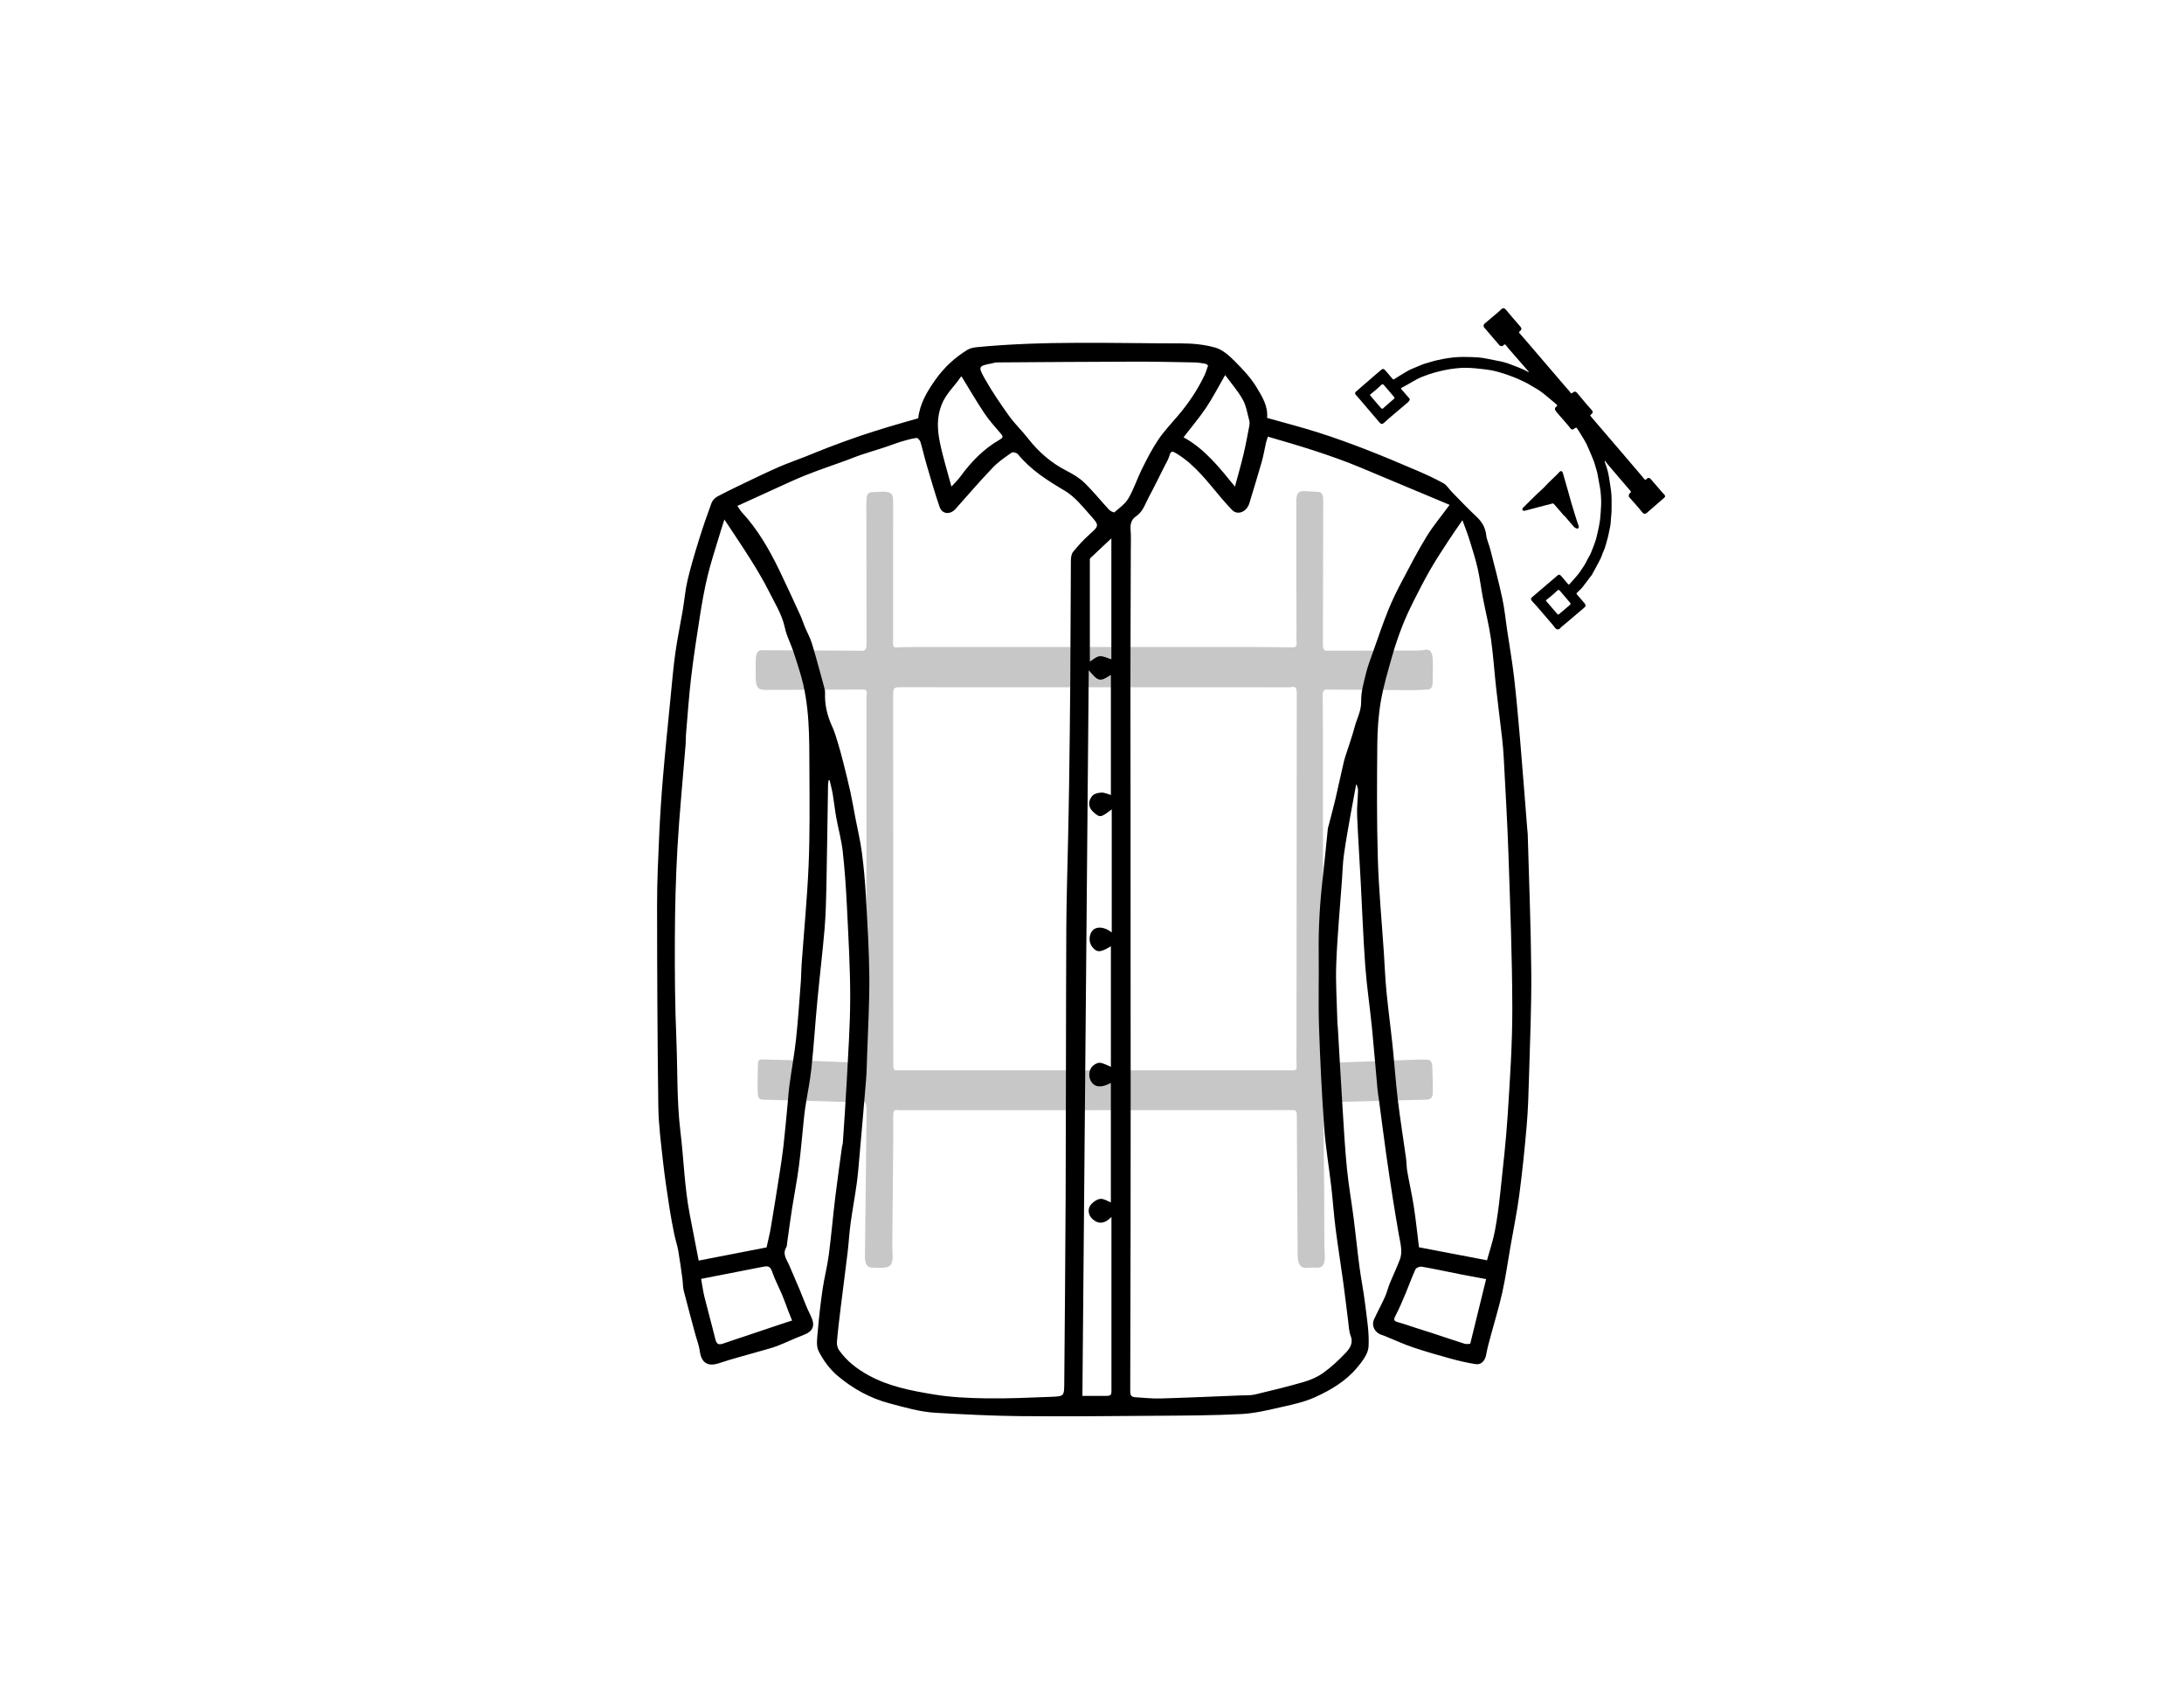 <?xml version="1.0" encoding="utf-8"?>
<!-- Generator: Adobe Illustrator 23.0.3, SVG Export Plug-In . SVG Version: 6.00 Build 0)  -->
<svg version="1.1" xmlns="http://www.w3.org/2000/svg" xmlns:xlink="http://www.w3.org/1999/xlink" x="0px" y="0px"
	 viewBox="0 0 792 612" style="enable-background:new 0 0 792 612;" xml:space="preserve">
<style type="text/css">
	.st0{display:none;}
	.st1{display:inline;}
	.st2{fill:#2C2727;}
	.st3{fill:#793D45;}
	.st4{fill:#FFFFFF;}
	.st5{opacity:0.22;}
</style>
<g id="Capa_1" class="st0">
	<g class="st1">
		<path class="st2" d="M364.23,212.56c-10.39-8.75-22.1-12.47-34.09-15.49c-32.38-8.16-65.34-10.29-98.57-8.89
			c-8.88,0.37-15.16,7.69-15.16,16.46c-0.04,63.96-0.03,127.92-0.01,191.87c0,4.54-0.95,11.07,5.55,10.53
			c7.02-0.59,16.2,6.01,21.05-5.08c6.02-13.76,16.52-20.47,31.92-20.44c99.33,0.18,198.66,0.08,298,0.1
			c20.39,0.01,33.77,12.58,33.86,31.66c0.09,19.28-13.07,32.62-33.08,32.64c-99.69,0.12-199.38,0.05-299.07,0.07
			c-14.27,0-24.61-6.24-30.73-19.12c-4.22-8.88-16.31-12.53-24.33-6.35c-5.66,4.35-10.89,5.77-16.14,0.69
			c-4.89-4.73-4.56-10.4,0.2-15.14c3.11-3.1,2.12-6.62,2.12-10c0.07-63.6,0.02-127.2,0.12-190.8c0.01-4.85-0.71-8.34-4.99-11.85
			c-7.63-6.27-7.51-16.05-0.98-22.57c6.4-6.39,17.27-5.92,23.5,1.76c2.81,3.46,5.38,4.71,9.76,4.67
			c33.88-0.31,67.67,0.74,100.71,9.39c12.12,3.17,24.08,7.16,33.9,15.12c5.26,4.27,8.64,3.37,13.75,0.03
			c39.7-25.89,79.52-51.6,119.48-77.08c21.08-13.45,46.1-3.43,51.01,19.98c2.81,13.42-2.73,25.96-15.94,34.5
			c-60.15,38.88-120.38,77.64-180.57,116.44c-21.87,14.1-43.69,28.26-65.58,42.31c-20.21,12.97-39.94,10.43-50.43-6.36
			c-10.72-17.16-5.04-35.14,15.54-48.45c34.41-22.25,68.9-44.38,103.35-66.57C360.08,215.49,361.72,214.29,364.23,212.56z
			 M423.59,395.06c-47.51,0-95.01,0-142.52,0c-2.86,0-5.74-0.22-8.57,0.08c-9.89,1.06-16.87,7.97-17.53,17.12
			c-0.71,9.86,5.16,17.16,15.91,19.26c3.8,0.74,7.76,0.96,11.64,0.97c94.3,0.05,188.59,0.06,282.89-0.02
			c4.95,0,10.1-0.18,14.81-1.51c8.5-2.4,13.05-8.81,12.95-17.52c-0.11-8.68-4.76-14.88-13.31-17.21c-3.7-1.01-7.73-1.1-11.62-1.11
			C520.03,395.04,471.81,395.06,423.59,395.06z M538.32,150.58c-0.15-14.33-14.6-22.7-27.43-15.28c-12,6.94-23.42,14.89-35.09,22.4
			c-71.82,46.22-143.63,92.46-215.47,138.65c-5.55,3.57-10.49,7.58-11.61,14.49c-1.25,7.7,1.15,14.25,7.77,18.59
			c7.36,4.82,14.66,3.95,21.96-0.8c26.26-17.06,52.62-33.98,78.96-50.93c56.25-36.21,112.51-72.41,168.78-108.59
			C533.03,164.72,538.93,159.81,538.32,150.58z"/>
		<path class="st3" d="M412.95,344.58c0.33-11.79,5.82-21.88,10.39-32.32c5.22-11.94,12.88-23.87,0.03-36.18
			c-2.6-2.49-1.64-7.12,1.86-9.39c3.67-2.38,7.45-1.73,10.66,1.48c7.6,7.62,10.44,16.75,8.95,27.35
			c-1.57,11.17-7.16,20.82-11.62,30.89c-5.23,11.82-9.54,23.4,1.99,34.36c3.02,2.88,2.28,6.64-0.7,9.51
			c-3.44,3.32-7.09,2.89-10.47-0.14C416.42,363.34,412.81,354.74,412.95,344.58z"/>
		<path class="st3" d="M481.61,290.78c-0.43,8.34-3.1,16.04-6.53,23.55c-3.11,6.8-6.36,13.56-9.04,20.53
			c-3.26,8.47-3.53,16.62,3.74,23.69c3.72,3.62,5.03,8.26,0.6,12.17c-4.65,4.11-8.54,1.08-11.96-2.51
			c-10.27-10.78-11.58-23.37-6.7-36.74c3.65-10.02,8.16-19.72,12.31-29.56c3.57-8.44,4.48-16.49-2.78-23.7
			c-3.63-3.61-3.96-8.07-0.11-11.25c3.72-3.08,8.11-2.02,11.49,1.57C478.48,274.77,481.58,282.16,481.61,290.78z"/>
		<path class="st3" d="M515.93,290.23c-0.36,8.72-3.17,16.73-6.78,24.56c-3.28,7.11-6.57,14.24-9.29,21.58
			c-2.91,7.82-2.53,15.32,3.86,21.77c3.92,3.95,5.78,8.64,0.54,12.85c-4.98,3.99-8.61,0.29-11.87-3.18
			c-9.89-10.51-11.15-22.86-6.55-35.84c3.56-10.04,8.1-19.75,12.31-29.55c3.79-8.81,4.74-17.12-2.91-24.62
			c-3.3-3.24-3.4-7.42-0.16-10.47c3.64-3.42,7.98-2.61,11.45,0.84C512.59,274.22,515.7,281.63,515.93,290.23z"/>
	</g>
</g>
<g id="Capa_2" class="st0">
	<g class="st1">
		<path d="M464.3,237.94c8.02,0,15.64,0,23.48,0c0.06-1.17,0.17-2.2,0.17-3.24c0.01-10.46-0.05-20.92,0.04-31.38
			c0.04-5.24,2.11-9.41,7.23-11.45c1.26-0.5,2.8-0.45,4.21-0.46c22.95-0.01,45.89,0.01,68.84,0.04c5.99,0.01,9.69,3.41,10.02,9.37
			c0.3,5.43,0.59,10.87,0.6,16.3c0.07,31.69-0.05,63.39,0.14,95.08c0.04,6.45-5.83,11.29-11.36,11.3
			c-22.41,0.02-44.82-0.06-67.23-0.11c-7.61-0.02-12.46-4.92-12.45-12.54c0.01-14.09,0.01-28.18,0.01-42.26c0-1.05,0-2.09,0-3.3
			c-7.91,0-15.55,0-23.44,0c0,22.67,0,45.34,0,68.39c1.5,0,3.04,0,4.59,0c17.82,0,35.65-0.13,53.47,0.05
			c9.27,0.1,8.32,0.51,8.31,8.29c-0.01,8.43,0.03,16.86-0.04,25.29c-0.02,2.18,0.41,3.25,3,3.27c7.21,0.08,13.65,2.38,18.83,7.62
			c5.06,5.12,7.6,11.29,7.61,18.49c0.01,9.07-0.02,18.14,0.01,27.21c0.02,5.86,0.2,11.72,0.16,17.58c-0.02,2.63-1.74,3.57-4.23,3.56
			c-12.26-0.02-24.53,0.01-36.79,0.03c-0.84,0-1.68,0.08-2.91,0.13c-0.15,2.23-0.3,4.39-0.48,7.11c3.93,0,7.48,0,11.75,0
			c-3.67,4.49-6.23,8.53-12.46,7.6c-4.7-0.7-9.59-0.21-14.39-0.11c-2.83,0.06-4.04-1.14-4.11-3.97c-0.07-2.91,1.61-3.67,4-3.72
			c2.64-0.05,5.28-0.01,8.08-0.01c0-2.39,0-4.48,0-7.03c-1.16,0-2.29,0-3.41,0c-13.45,0.02-26.89,0.03-40.34,0.05
			c-3.84,0-4.86-1.06-4.83-4.87c0.04-4.46,0.01-8.92,0.01-13.6c-37.74,0-75.27,0-113.26,0c0,4.88,0,9.71,0,14.54
			c0,3.03-1.79,3.94-4.51,3.97c-8.83,0.08-17.66,0.31-26.49,0.33c-4.87,0.01-9.76-0.1-14.62-0.46c-3.75-0.27-2.51,2.63-2.98,4.31
			c-0.55,1.99,0.5,2.93,2.62,2.79c1.7-0.12,3.41-0.03,5.12-0.02c2.65,0.01,4.4,1.25,4.37,3.97c-0.03,2.56-1.73,3.71-4.24,3.7
			c-7.82-0.01-15.65-0.11-23.47,0.05c-3.05,0.06-4.32-1.94-4.36-4.1c-0.04-2.19,1.76-3.72,4.35-3.65c2.44,0.07,4.88,0.01,7.57,0.01
			c0-2.26,0-4.4,0-7.02c-2.62,0-5.14,0-7.67,0c-10.46,0-20.92-0.03-31.38,0.03c-2.91,0.02-4.29-1.09-4.28-4.14
			c0.05-16.01-0.48-32.03,0.18-48.01c0.42-10.18,8.3-18.91,19.39-21.55c2.84-0.68,5.85-0.62,9.26-0.95c0-1.02,0-2.14,0-3.26
			c0-9.18-0.01-18.36,0-27.54c0-4.25,1.47-5.9,5.63-5.9c19.52,0,39.04,0.06,58.56,0.17c2.81,0.02,3.14-1.44,3.13-3.75
			c-0.07-16.97-0.05-33.94-0.05-50.9c0-21.02,0.14-42.05-0.11-63.07c-0.06-4.78,1.33-8.59,3.98-12.33
			c4.82-6.8,9.46-13.73,14.64-21.29c-4.01,0-7.41,0-10.8,0c-19.42,0.02-38.84,0.04-58.27,0.07c-4.4,0.01-5.32-0.59-5.5-4.95
			c-0.22-5.53-0.04-11.08,0.02-16.61c0.03-3.05,1.73-4.35,4.69-4.31c3.58,0.04,7.16,0.01,11,0.01c0-10.99-0.01-21.31,0-31.64
			c0.01-5.32,0.79-6.6,5.99-5.93c6.97,0.9,10.76-1.84,13.83-7.89c3.92-7.73,8.83-14.95,13.53-22.74c-1.35-0.07-2.46-0.17-3.57-0.18
			c-8.32-0.02-16.65,0-24.97-0.02c-3.13-0.01-4.87-1.43-4.81-3.81c0.06-2.49,1.71-3.85,4.74-3.85c63.82,0,127.64-0.01,191.47,0.01
			c2.12,0,4.44-0.17,4.88,2.8c0.5,3.37-0.85,4.86-4.44,4.86c-8.22,0.02-16.44,0-24.65,0c-1.04,0-2.08,0-3.77,0
			c2.04,3.7,3.69,6.89,5.53,9.98c3.55,5.95,7.22,11.83,10.8,17.76c1.13,1.87,2.26,3.26,4.91,2.91c2.61-0.35,5.32,0.07,7.98,0
			c2.74-0.07,3.72,1.14,3.7,3.87c-0.08,10.56,0,21.13,0.02,31.7c0,0.63,0.07,1.25,0.13,2.28c3.57,0,7.05,0.05,10.53-0.01
			c4.07-0.08,5.25,1.01,5.27,5.15c0.03,5.44-0.08,10.89,0.04,16.33c0.06,2.72-1.35,3.85-3.74,4.14c-1.16,0.14-2.34,0.1-3.51,0.1
			c-20.89,0-41.78,0-62.66,0c-1.17,0-2.34,0-4.24,0c2.29,3.53,4.26,6.65,6.32,9.72c3.42,5.08,7.06,10.01,10.25,15.22
			c1.15,1.88,1.73,4.38,1.79,6.62C464.43,221.93,464.3,229.71,464.3,237.94z M366.26,333.62c0-10.32,0-20.12,0-29.93
			c0-25.93,0-51.86,0-77.8c0-3.81,1.17-5.44,3.81-5.43c2.78,0.01,3.91,1.58,3.91,5.31c-0.01,16.43,0,32.87,0,49.3
			c0,18.46,0.05,36.91-0.06,55.37c-0.02,2.72,0.79,3.49,3.44,3.29c2.96-0.22,5.97-0.05,8.94,0.12c1.91,0.11,2.44-0.73,2.41-2.44
			c-0.05-2.95-0.03-5.91-0.03-8.86c0-41.51,0-83.03,0.02-124.54c0-4.15,0.79-4.86,4.53-4.62c3.51,0.22,3.14,2.8,3.14,5.12
			c0.01,43.33,0.01,86.65,0.01,129.98c0,1.76,0,3.52,0,5.29c4.3,0,8.08-0.06,11.85,0.02c2.15,0.05,2.96-0.74,2.92-2.97
			c-0.12-6.72-0.04-13.45-0.04-20.17c0-37.67,0-75.34-0.02-113.01c0-2.33,0.21-4.22,3.3-4.3c2.97-0.07,4.35,1.04,4.08,4.08
			c-0.09,1.04,0.12,2.11,0.12,3.17c0,41.51-0.01,83.03-0.01,124.54c0,2.76,0,5.51,0,8.72c4.47,0,8.56,0.06,12.64-0.03
			c1.79-0.04,2.42-1.04,2.31-2.94c-0.19-3.51-0.02-7.04-0.02-10.56c0-31.8,0.04-63.6-0.07-95.4c-0.01-2.94,1.4-4.26,3.72-4.48
			c2.38-0.22,3.48,1.69,3.77,3.9c0.13,0.95,0.1,1.92,0.1,2.88c-0.02,32.66-0.04,65.31-0.06,97.97c0,2.82,0,5.63,0,8.57
			c5.49,0,10.42,0,15.54,0c0-8.87,0-17.39,0-25.91c-0.01-30.84,0-61.68-0.08-92.52c0-1.59-0.46-3.38-1.28-4.73
			c-2.88-4.72-5.95-9.32-9.07-13.89c-7.9-11.56-15.92-23.04-23.77-34.65c-1.78-2.63-3.82-3.84-7.05-3.79
			c-8.21,0.13-16.43-0.18-24.64,0.04c-1.6,0.04-3.66,1.27-4.66,2.58c-3.17,4.15-5.92,8.61-8.87,12.94
			c-7.25,10.66-14.27,21.5-21.9,31.88c-3.44,4.68-4.56,9.37-4.5,15.02c0.21,22.3,0.06,44.61,0.07,66.91
			c0,14.41,0.01,28.81,0.14,43.22c0.01,0.92,1,2.59,1.6,2.62C356.96,333.72,361.42,333.62,366.26,333.62z M552.4,437.21
			c0.08-1.71,0.22-3.27,0.22-4.84c0.02-12.26-0.01-24.52,0.03-36.78c0.02-8.37-8.46-17.09-16.88-17.13
			c-15.14-0.06-30.28-0.08-45.42,0.02c-3.55,0.02-7.39-0.21-10.59,1.02c-8.03,3.07-12.07,9.48-12.16,18.05
			c-0.14,13.2-0.04,26.4-0.04,39.66C495.91,437.21,524.02,437.21,552.4,437.21z M255.11,437.12c28.11,0,56.09,0,84.24,0
			c0-14.1,0.3-27.96-0.1-41.8c-0.31-10.91-10.41-17.19-18.61-16.98c-16.09,0.4-32.2,0.06-48.3,0.3c-2.89,0.04-6.06,0.89-8.57,2.31
			c-6.48,3.67-9.1,9.33-8.8,17.04C255.48,410.96,255.11,423.97,255.11,437.12z M461.89,386.18c-39.07,0-77.78,0-115.77,0
			c0.34,5.53,0.8,10.86,0.96,16.2c0.16,5.39,0.04,10.8,0.04,16.18c38.01,0,75.59,0,113.15,0
			C461.15,407.7,458.97,396.98,461.89,386.18z M505.3,370.67c-1.21-6.62-7.09-10.74-14.96-10.74c-24.8,0-49.59-0.01-74.39-0.01
			c-32.84,0-65.69,0-98.53,0c-1.07,0-2.14-0.01-3.19,0.09c-6.15,0.62-11.65,5.22-12.38,10.47c0.59,0.09,1.19,0.27,1.79,0.27
			c5.65-0.01,11.31,0.05,16.95-0.11c6.4-0.19,12.08,1.78,16.94,5.77c1.7,1.4,3.25,2.05,5.37,2.05c40.38-0.04,80.76-0.01,121.14-0.13
			c1.86-0.01,4.04-0.77,5.51-1.91c5.53-4.25,11.64-6.06,18.58-5.8C493.77,370.85,499.42,370.67,505.3,370.67z M293.58,370.59
			c2.27-11,10.98-18.4,22.45-18.39c32.54,0.04,65.08,0.11,97.61,0.11c25.82,0,51.64-0.15,77.46-0.06
			c9.24,0.03,16.43,3.97,20.66,12.5c3.03,6.11,3,6.13,10.02,5.69c0.39-0.02,0.78-0.16,1.3-0.28c0-9.43,0-18.89,0-28.59
			c-79.79,0-159.46,0-239.15,0c0,9.83,0,19.46,0,29.02C287.28,370.59,290.35,370.59,293.58,370.59z M571.15,257.34
			c0.01,0,0.02,0,0.04,0c0-17.81,0.01-35.62-0.01-53.43c-0.01-4.38-1.06-5.38-5.43-5.38c-21.33-0.01-42.66-0.01-63.99,0
			c-4.58,0-6.05,1.46-6.05,6.06c-0.01,23.57-0.01,47.14-0.01,70.71c0,11.73-0.02,23.46,0.01,35.2c0.01,3.91,1.3,5.2,5.09,5.2
			c21.97,0,43.94-0.01,65.91-0.05c3.5-0.01,4.45-1.03,4.45-4.55C571.15,293.18,571.15,275.26,571.15,257.34z M327.07,119.07
			c2.2,0,3.84-0.02,5.47,0c4.86,0.08,4.97,0.19,4.97,5.17c0.01,9.81-0.04,19.62,0.1,29.43c0.01,1.06,0.95,2.9,1.67,3.01
			c2.45,0.38,5,0.14,7.79,0.14c0-1.79,0-3.16,0-4.52c-0.02-9.06-0.06-18.13-0.06-27.19c0-5.26,1.05-6.21,6.41-6.11
			c2.02,0.04,4.06-0.05,6.07,0.07c1.79,0.11,2.54-0.63,3.09-2.33c1.49-4.6,3.25-9.12,4.87-13.68c1.7-4.8,3.36-9.6,5.14-14.69
			c-8.88,0-17.3-0.02-25.72,0.04c-0.73,0.01-1.8,0.38-2.13,0.94C338.94,98.99,333.22,108.69,327.07,119.07z M480.18,118.94
			c-2.56-4.22-4.97-8.14-7.34-12.09c-2.44-4.05-4.9-8.09-7.25-12.19c-3.58-6.26-3.54-6.28-10.91-6.29c-3.5,0-7,0-10.5,0
			c-3.05,0-6.09,0-9.46,0c0.28,0.95,0.41,1.44,0.57,1.92c2.7,7.74,5.38,15.48,8.11,23.2c1.9,5.37,1.92,5.35,7.57,5.45
			c1.06,0.02,2.13,0.15,3.19,0.13c5.57-0.07,5.66,0,5.66,5.4c0,9.6-0.03,19.21,0.04,28.81c0.01,1.4-0.49,3.45,1.98,3.53
			c2.41,0.08,4.83,0.02,7.71,0.02c0-2.8-0.02-5.22,0-7.64c0.08-8.85,0.19-17.7,0.25-26.55c0.02-2.92,1.55-3.9,4.28-3.73
			C475.96,119.04,477.85,118.94,480.18,118.94z M414.97,88.37c0,1.98,0,3.55,0,5.13c0,13.71,0,27.43,0,41.14
			c0,4.47-0.08,8.95,0.07,13.42c0.03,0.91,0.79,2.41,1.48,2.58c2.79,0.72,5.69,1.03,8.65,1.51c0-0.97,0-2.14,0-3.31
			c0.01-8.09,0.01-16.19,0.02-24.28c0.01-4.54,0.85-5.41,5.23-5.43c2.21-0.01,4.43,0,6.89,0c-3.48-9.89-6.81-19.47-10.3-29
			c-0.29-0.78-1.63-1.6-2.53-1.67C421.53,88.24,418.54,88.37,414.97,88.37z M369.9,119.06c3.03,0,5.48,0.07,7.93-0.02
			c2.78-0.1,3.96,0.96,3.92,3.91c-0.13,9.96-0.05,19.93-0.05,29.82c3.26-0.94,6.27-1.8,9.29-2.67c0-20.48,0-41,0-61.53
			c-3.65,0-7.02,0-10.23,0C377.15,98.72,373.62,108.62,369.9,119.06z M294.83,164.92c0,3.42,0,6.54,0,9.7
			c0.67,0.08,1.08,0.17,1.49,0.17c22.38,0.01,44.76-0.02,67.14,0.05c2.48,0.01,4.14-0.51,5.35-2.93c1.22-2.44,3.04-4.57,4.71-7
			C347.14,164.92,321.03,164.92,294.83,164.92z M433.53,165c2.06,2.88,3.75,4.8,4.92,7c1.17,2.2,2.69,2.85,5.1,2.84
			c21.52-0.07,43.04-0.03,64.56-0.03c1.34,0,2.67,0,3.98,0c0-3.69,0-6.83,0-9.82C486.03,165,460.17,165,433.53,165z M433.23,126.41
			c0,10.42,0,20.36,0,30.35c6.57,0,12.83,0,19.3,0c0-10.2,0-20.25,0-30.35C446.03,126.41,439.73,126.41,433.23,126.41z
			 M496.89,156.84c0-10.04,0.04-19.32-0.09-28.6c-0.01-0.68-1.28-1.91-1.99-1.94c-5.12-0.18-10.24-0.18-15.36-0.03
			c-0.77,0.02-2.16,1.19-2.17,1.83c-0.11,8.96-0.06,17.92,0.08,26.88c0.01,0.62,0.99,1.76,1.53,1.77
			C484.72,156.89,490.56,156.84,496.89,156.84z M354.8,141.02c0.12,0,0.23,0,0.35,0c0,4.68-0.06,9.35,0.07,14.03
			c0.02,0.63,1.03,1.74,1.6,1.76c5.12,0.11,10.24,0.1,15.35-0.1c0.73-0.03,2.02-1.22,2.04-1.9c0.24-8.59,0.25-17.19,0.45-25.78
			c0.05-2.08-0.62-2.88-2.69-2.85c-4.9,0.07-9.81,0.09-14.71-0.02c-2.06-0.05-2.52,0.88-2.48,2.7
			C354.86,132.91,354.8,136.96,354.8,141.02z M329.59,126.26c-5.83,0-11.45-0.07-17.06,0.1c-0.67,0.02-1.86,1.34-1.87,2.07
			c-0.13,9.25-0.08,18.5-0.08,28.1c6.41,0,12.61,0,19.01,0C329.59,146.62,329.59,136.65,329.59,126.26z M407.16,88.4
			c-2.06,0-3.67,0.15-5.25-0.03c-2.74-0.32-3.78,0.56-3.64,3.5c0.26,5.37,0.12,10.76,0.12,16.15c0.01,14.09,0,28.18,0,42.37
			c2.4,0.12,4.63,0.23,6.86,0.33c1.77,0.08,2.7-0.54,2.2-2.52c-0.17-0.7-0.06-1.47-0.06-2.21c-0.01-17.97-0.01-35.94-0.03-53.91
			C407.37,90.96,407.25,89.83,407.16,88.4z M487.76,257.23c0-3.89,0-7.46,0-11.1c-7.9,0-15.59,0-23.25,0c0,3.79,0,7.35,0,11.1
			C472.33,257.23,479.94,257.23,487.76,257.23z"/>
		<path d="M399.6,175.21c-0.05,4.71-3.02,7.54-7.82,7.45c-3.46-0.07-6.67-3.76-6.6-7.58c0.08-4.26,3.11-7.04,7.65-7.02
			C396.83,168.09,399.64,171.06,399.6,175.21z"/>
		<path d="M414.81,168.29c4.59,0.06,7.22,2.62,7.2,7.01c-0.02,4.43-3.09,7.3-7.75,7.23c-3.7-0.05-6.72-3.38-6.65-7.32
			C407.68,170.73,410.29,168.23,414.81,168.29z"/>
		<path d="M370.04,198.51c4.81,0.03,7.13,2.27,7.13,6.9c0,4.67-2.55,7.23-7.17,7.21c-4.63-0.02-7.05-2.58-7.04-7.44
			C362.97,200.94,365.58,198.48,370.04,198.51z"/>
		<path d="M436.99,198.51c5.11-0.5,7.34,3.54,7.4,6.99c0.08,4.04-3.17,7.16-7.18,7.15c-4.56-0.02-7.46-2.78-7.52-7.15
			C429.64,201.48,432.74,198.51,436.99,198.51z"/>
		<path d="M533.74,296.53c-8.54,0-17.07-0.01-25.61,0c-4.55,0-5.51-1.1-5.5-5.69c0.06-16.22,0.04-32.43,0.05-48.65
			c0-10.61,0.01-21.23-0.01-31.84c0-2.45,0.85-4.12,3.56-4.32c1.48-0.11,2.95-0.42,4.43-0.42c15.9-0.03,31.79-0.02,47.69-0.02
			c5.16,0,5.7,0.66,5.84,5.83c0.12,4.3,0.76,8.58,0.74,12.88c-0.03,6.22-0.62,12.43-0.66,18.64c-0.1,16.11-0.03,32.22-0.02,48.33
			c0.01,4.69-0.66,5.26-5.56,5.23c-8.32-0.06-16.64-0.02-24.97-0.02C533.74,296.5,533.74,296.51,533.74,296.53z M510.57,288.78
			c15.05,0,29.84-0.01,44.62,0.01c1.86,0,1.95-1.16,1.93-2.57c-0.18-12.23-0.35-24.45-0.51-36.68c-0.05-3.77-0.16-7.54-0.11-11.3
			c0.11-7.84,0.36-15.67,0.45-23.51c0.01-1.38-0.71-2-1.9-0.61c-0.15,0.18-0.77,0-1.16-0.06c-1.54-0.22-3.09-0.66-4.63-0.66
			c-3.9-0.01-7.81,0.33-11.71,0.26c-8.97-0.17-17.94-0.5-26.99-0.77C510.57,238.43,510.57,263.33,510.57,288.78z"/>
		<path d="M528.37,306.1c-0.01,2.19-1.89,4.07-4.01,4.01c-2.64-0.07-3.48-2.05-3.61-4.06c-0.15-2.37,1.64-3.57,3.83-3.8
			C526.53,302.05,528.38,304.06,528.37,306.1z"/>
		<path d="M510.44,306.58c-0.31,2.08-1.8,3.35-4.05,3.29c-2.3-0.07-3.8-1.64-3.75-3.88c0.06-2.32,1.9-3.7,4.05-3.61
			C508.83,302.46,510.41,303.82,510.44,306.58z"/>
		<path d="M542.63,310c-2.17-0.43-3.91-1.24-3.96-3.73c-0.05-2.69,1.9-3.82,4.04-3.89c2.22-0.08,3.57,1.34,3.56,3.87
			C546.28,308.84,544.85,309.75,542.63,310z"/>
		<path d="M564.26,305.65c0.02,2.77-0.88,4.21-3.46,4.3c-2.59,0.09-3.57-1.34-3.73-3.66c-0.18-2.55,1.51-3.97,3.54-4.04
			C562.62,302.19,564.43,303.45,564.26,305.65z"/>
	</g>
</g>
<g id="Capa_3" class="st0">
	<g class="st1">
		<path class="st4" d="M184.83,286.37c0-83.59,0.16-167.18-0.25-250.77c-0.04-8.6,1.74-10.34,10.33-10.33
			c167.18,0.32,334.36,0.32,501.54,0c8.6-0.02,10.34,1.73,10.33,10.33c-0.32,167.18-0.32,334.36,0,501.54
			c0.02,8.6-1.73,10.34-10.33,10.33c-167.18-0.32-334.36-0.32-501.54,0c-8.6,0.02-10.38-1.72-10.33-10.33
			C185,453.55,184.83,369.96,184.83,286.37z M482.31,320.27c12.48,0.62,15.99-5.7,14.87-16.84c-0.85-8.56-0.09-17.27-0.19-25.91
			c-0.26-24.26,1.8-48.41-8.11-72.07c-5.27-12.58-3.19-27.39,0.63-41.12c3.08-11.1,5.62-22.33,4.1-34.03
			c-2.78-21.46-17.51-33.32-38.57-29.86c-63.34,10.4-126.56,21.51-189.94,31.69c-42.09,6.76-44.87,10.51-35.8,53.08
			c4.29,20.15,9.47,40.64-5.65,59.16c-1.29,1.58-1.25,4.53-1.25,6.85c-0.08,24.96,0.06,49.93-0.14,74.89
			c-0.04,5.4,1.15,9.56,6.72,11.09c9.33,2.57,9.73,9.69,10.89,17.75c3.02,21.05,10.03,34.73,38.04,29.33
			c63.95-12.33,128.38-22.21,192.66-32.87c19.63-3.26,19.64-2.94,14.09-20.68C483.68,327.59,483.19,324.28,482.31,320.27z
			 M569.42,389.18c-0.43-0.98-0.64-2.8-1.56-3.29c-8.78-4.69-17.62-9.25-26.57-13.59c-1.8-0.87-3.77,0.2-4.39,2.34
			c-0.83,2.85,1.06,4.37,3.25,5.49c7.18,3.68,14.34,7.4,21.62,10.87C564.33,392.21,567.25,392.93,569.42,389.18z M484.09,470.72
			c6.98-2.82,16.82-0.06,24.28-6.3c0.48-0.4-0.13-3.39-0.73-3.58c-9.02-2.87-17.51,1.06-26.21,2.37c-2.84,0.43-6.2,1.13-5.55,4.85
			C476.5,471.65,479.73,471.61,484.09,470.72z M624.56,416.24c-0.43-0.83-0.64-1.99-1.32-2.44c-8.66-5.8-17.75-10.79-27.85-13.62
			c-0.93-0.26-2.9,0.84-3.36,1.81c-0.9,1.88,0.06,3.77,1.91,4.72c8.43,4.33,16.86,8.68,25.41,12.75
			C622.09,420.75,623.69,418.75,624.56,416.24z M541.83,460.99c4.33-0.77,10.9-1.94,17.48-3.08c2.91-0.5,6.17-1.18,5.71-4.85
			c-0.47-3.75-3.87-3.63-6.76-3.18c-6.6,1.03-13.22,1.98-19.72,3.45c-2.86,0.65-7.67,0.62-6.36,5.59
			C533.11,462.46,536.74,461.48,541.83,460.99z M323.85,409.49c-3.55-0.75-5.42-0.24-5.88,1.91c-0.24,1.14,0.23,3.22,1.06,3.69
			c8.86,5.04,17.14,11.47,27.77,12.4c0.56,0.05,2.17-2.78,1.87-3.18C342.02,415.66,331.03,414.38,323.85,409.49z M393.47,453.14
			c4.1,0.95,5.9,0.2,6.51-1.8c0.33-1.07-0.17-3.26-0.96-3.68c-8.44-4.46-16.97-8.74-25.6-12.81c-0.85-0.4-3.12,0.54-3.64,1.47
			c-0.95,1.7-0.58,3.94,1.33,4.98C379.08,445.65,387.15,449.82,393.47,453.14z M452.38,473.6c-0.52-1.41-0.76-2.96-1.14-3
			c-10.13-0.9-17.85-8.61-27.72-9.85c-3.12-0.39-4.1,3.74-2.28,4.91c8.18,5.25,15.85,12.36,26.74,10.81
			C449.59,476.24,450.99,474.55,452.38,473.6z M596.38,451.87c7.03-1.23,14.08-2.32,21.06-3.75c2.22-0.46,4.83-1.56,4.53-4.54
			c-0.32-3.22-3.21-3.27-5.44-3c-7.07,0.87-14.12,1.97-21.15,3.18c-3.19,0.55-7.39,0.91-6.25,5.68
			C590.01,453.09,593.67,451.84,596.38,451.87z M651.13,427.06c-7.3,0.51-4.2,6.42-5.01,9.83c-1.32,5.6,2.8,6.85,6.84,5.28
			c4.26-1.65,12.79,1.11,11.79-6.42C664,430.1,655.95,429.62,651.13,427.06z M297.42,397.57c-4.03-4.18-9.48-6.83-15.48-8.24
			c-2.06-0.48-4.07,2.14-3.38,3.58c2.96,6.19,9.31,7.67,15.2,9.34C295.94,402.86,296.79,400.52,297.42,397.57z M500.45,351.7
			c-2.19,0.2-4.67,0.75-4.25,2.99c1.44,7.65,8.82,7.58,14.18,9.88c2.27,0.97,3.85-1.97,3.41-3.41
			C511.82,354.69,504.98,354.65,500.45,351.7z"/>
		<path d="M482.31,320.27c0.89,4,1.37,7.31,2.36,10.46c5.55,17.75,5.54,17.43-14.09,20.68c-64.27,10.67-128.7,20.54-192.66,32.87
			c-28.01,5.4-35.02-8.28-38.04-29.33c-1.16-8.06-1.56-15.18-10.89-17.75c-5.57-1.53-6.76-5.69-6.72-11.09
			c0.19-24.96,0.06-49.92,0.14-74.89c0.01-2.32-0.04-5.27,1.25-6.85c15.12-18.52,9.94-39.01,5.65-59.16
			c-9.06-42.57-6.29-46.32,35.8-53.08c63.37-10.18,126.6-21.3,189.94-31.69c21.05-3.46,35.79,8.41,38.57,29.86
			c1.52,11.7-1.02,22.93-4.1,34.03c-3.82,13.74-5.9,28.54-0.63,41.12c9.91,23.66,7.85,47.81,8.11,72.07
			c0.09,8.64-0.67,17.35,0.19,25.91C498.29,314.58,494.79,320.89,482.31,320.27z M255.16,142.01c17.97,19.14,15.19,39.61,9.41,60.54
			c-4.73,17.12-3.66,34.09,1.67,50.98c2.3,7.3,6.36,9.27,13.86,7.96c68.38-11.88,136.82-23.47,206.6-35.38
			c-12.19-26.36-8.79-52.67-1.7-79.03c0.87-3.22,1.37-6.63,1.38-9.96c0.07-20.33-12.79-31.58-32.6-28.3
			C388.58,119.65,323.4,130.6,255.16,142.01z M272.95,308.74c-0.35,0-0.69,0-1.04,0.01c0,9.11,0.43,18.24-0.13,27.31
			c-0.51,8.28,0.56,11.78,10.71,10.01c65.49-11.43,131.1-22.19,196.71-32.95c8.18-1.34,10.9-4.91,10.51-13.34
			c-0.76-16.26-0.21-32.58-0.22-48.88c-0.01-17.38-0.01-17.33-17.47-14.33c-54.21,9.32-108.42,18.58-162.63,27.89
			c-12.2,2.1-29.15-0.43-35.17,7.99C268.36,280.66,272.95,296.34,272.95,308.74z M257.73,352.23c-0.28,23.91,2.72,26.56,24.51,22.78
			c13.23-2.29,26.51-4.25,39.75-6.48c52.38-8.83,104.75-17.7,160.72-27.16c-9.29-5.84-1.1-21.64-18.82-18.4
			c-52.81,9.64-105.71,18.87-158.75,27.1C289.61,352.48,273.95,360.36,257.73,352.23z M264.48,344.74c0-23.22-0.1-45.72,0.07-68.21
			c0.04-4.96-1.71-7.93-6.28-10.01c-8.96-4.08-17.7-8.63-27.71-13.57c0,21.64-0.39,41.32,0.24,60.98c0.18,5.73-4.5,16.21,5,16.15
			c6.02-0.04,1.61-10.54,3.02-16.14c0.99-3.95-2.96-11.49,4.93-10.66c5.48,0.58,12.65,2.77,12.62,11.24
			c-0.02,6.72,0.06,13.45,0,20.17C256.33,339.11,256.22,343.48,264.48,344.74z M258.77,257.56c-5.28-19.18-6.62-35.28-3.32-51.47
			c1.81-8.9,4.3-17.7,5.54-26.68c1.77-12.8-2.46-23.82-12.92-31.63c-7.84-5.85-13.66-2.99-14.46,6.84
			c-0.96,11.64,2.62,22.75,4.64,34.05c2.8,15.6,6.32,31.76-0.6,46.69c-4.36,9.41-1.28,12.48,6.46,15.4
			C248.07,252.23,251.81,254.29,258.77,257.56z"/>
		<path d="M569.42,389.18c-2.16,3.75-5.09,3.04-7.64,1.82c-7.28-3.47-14.44-7.19-21.62-10.87c-2.19-1.12-4.07-2.64-3.25-5.49
			c0.62-2.14,2.59-3.21,4.39-2.34c8.95,4.34,17.8,8.9,26.57,13.59C568.78,386.38,568.98,388.2,569.42,389.18z"/>
		<path d="M484.09,470.72c-4.36,0.9-7.59,0.93-8.22-2.66c-0.64-3.72,2.71-4.42,5.55-4.85c8.7-1.31,17.19-5.24,26.21-2.37
			c0.61,0.19,1.21,3.18,0.73,3.58C500.91,470.66,491.07,467.9,484.09,470.72z"/>
		<path d="M624.56,416.25c-0.87,2.5-2.47,4.5-5.2,3.2c-8.56-4.07-16.98-8.42-25.41-12.75c-1.85-0.95-2.81-2.84-1.91-4.72
			c0.46-0.96,2.43-2.07,3.36-1.81c10.09,2.83,19.18,7.82,27.85,13.62C623.92,414.25,624.13,415.41,624.56,416.25z"/>
		<path d="M541.83,460.99c-5.09,0.49-8.72,1.47-9.65-2.07c-1.31-4.97,3.5-4.95,6.36-5.59c6.5-1.47,13.13-2.42,19.72-3.45
			c2.89-0.45,6.29-0.57,6.76,3.18c0.46,3.67-2.8,4.35-5.71,4.85C552.73,459.04,546.16,460.22,541.83,460.99z"/>
		<path d="M323.85,409.49c7.18,4.88,18.17,6.16,24.82,14.83c0.3,0.4-1.3,3.23-1.87,3.18c-10.64-0.93-18.92-7.36-27.77-12.4
			c-0.83-0.47-1.3-2.55-1.06-3.69C318.43,409.25,320.3,408.74,323.85,409.49z"/>
		<path d="M393.47,453.14c-6.31-3.33-14.38-7.5-22.36-11.84c-1.91-1.04-2.28-3.28-1.33-4.98c0.52-0.93,2.79-1.87,3.64-1.47
			c8.63,4.07,17.16,8.35,25.6,12.81c0.79,0.42,1.29,2.61,0.96,3.68C399.37,453.34,397.57,454.1,393.47,453.14z"/>
		<path d="M452.38,473.6c-1.4,0.95-2.79,2.65-4.4,2.88c-10.89,1.55-18.56-5.56-26.74-10.81c-1.82-1.17-0.83-5.31,2.28-4.91
			c9.87,1.25,17.59,8.95,27.72,9.85C451.62,470.63,451.87,472.18,452.38,473.6z"/>
		<path d="M596.38,451.88c-2.71-0.04-6.36,1.21-7.24-2.45c-1.14-4.77,3.06-5.13,6.25-5.68c7.03-1.2,14.08-2.31,21.15-3.18
			c2.23-0.27,5.12-0.22,5.44,3c0.29,2.98-2.31,4.09-4.53,4.54C610.46,449.55,603.4,450.64,596.38,451.88z"/>
		<path d="M651.13,427.06c4.82,2.56,12.87,3.04,13.62,8.69c1,7.53-7.53,4.77-11.79,6.42c-4.04,1.57-8.16,0.32-6.84-5.28
			C646.92,433.48,643.83,427.57,651.13,427.06z"/>
		<path d="M297.42,397.57c-0.64,2.95-1.49,5.3-3.67,4.68c-5.88-1.67-12.24-3.15-15.2-9.34c-0.69-1.44,1.32-4.06,3.38-3.58
			C287.95,390.73,293.39,393.39,297.42,397.57z"/>
		<path d="M500.45,351.7c4.53,2.95,11.37,2.99,13.35,9.47c0.44,1.43-1.14,4.38-3.41,3.41c-5.37-2.3-12.75-2.23-14.18-9.88
			C495.79,352.45,498.27,351.9,500.45,351.7z"/>
	</g>
</g>
<g id="Capa_4">
	<g>
		<path d="M300.49,282.91c-0.07,0.57-0.2,1.14-0.21,1.71c-0.2,12.4-0.35,24.79-0.6,37.19c-0.1,5.08-0.25,10.17-0.68,15.23
			c-0.74,8.64-1.79,17.25-2.6,25.88c-0.77,8.12-1.28,16.26-2.14,24.37c-0.51,4.76-1.5,9.46-2.23,14.2
			c-0.25,1.61-0.41,3.24-0.58,4.86c-0.58,5.56-1.03,11.14-1.76,16.68c-0.66,5.01-1.65,9.97-2.43,14.96
			c-0.65,4.14-1.2,8.3-1.79,12.45c-0.09,0.61-0.04,1.31-0.33,1.8c-1.54,2.56,0.22,4.51,1.1,6.62c1.25,2.98,2.56,5.93,3.81,8.91
			c1.26,2.99,2.31,6.09,3.78,8.97c1.95,3.82,1.24,5.94-2.64,7.4c-3.17,1.19-6.21,2.7-9.37,3.91c-2.12,0.81-4.34,1.33-6.52,1.97
			c-4.84,1.41-9.74,2.65-14.52,4.25c-4.08,1.37-6.45-0.05-7.02-4.44c-0.25-1.92-1.01-3.78-1.52-5.67
			c-1.44-5.36-2.92-10.72-4.28-16.1c-0.35-1.4-0.29-2.9-0.49-4.34c-0.47-3.39-0.91-6.79-1.5-10.17c-0.35-2-1.02-3.94-1.43-5.93
			c-0.65-3.21-1.28-6.43-1.77-9.66c-0.84-5.52-1.7-11.04-2.31-16.59c-0.74-6.72-1.64-13.47-1.73-20.21
			c-0.33-24.37-0.43-48.74-0.45-73.1c-0.01-8.4,0.39-16.8,0.77-25.19c0.32-6.99,0.77-13.98,1.36-20.95
			c0.82-9.64,1.8-19.27,2.75-28.89c0.53-5.42,0.99-10.86,1.74-16.25c0.73-5.21,1.82-10.38,2.7-15.57c0.61-3.61,0.9-7.3,1.74-10.86
			c1.16-4.92,2.62-9.77,4.12-14.6c1.39-4.48,2.92-8.91,4.54-13.31c0.34-0.92,1.18-1.87,2.04-2.34c3.43-1.84,6.94-3.52,10.45-5.2
			c3.99-1.91,7.97-3.84,12.01-5.6c3.13-1.36,6.37-2.47,9.55-3.73c2.8-1.1,5.57-2.29,8.38-3.35c3.71-1.41,7.44-2.79,11.19-4.07
			c3.43-1.17,6.89-2.25,10.35-3.3c3.67-1.11,7.37-2.13,11.02-3.19c0.58-5.34,3.22-9.71,6.22-13.96c3.13-4.44,7.01-8.03,11.59-10.84
			c0.99-0.61,2.28-0.86,3.46-0.98c24.64-2.39,49.35-1.36,74.04-1.37c4.17,0,8.47,0.4,12.45,1.54c2.58,0.74,4.97,2.87,6.96,4.86
			c2.94,2.95,5.9,6.07,8.03,9.62c1.96,3.27,4.16,6.75,3.76,11c6.26,1.77,12.46,3.36,18.56,5.3c5.81,1.85,11.55,3.93,17.23,6.13
			c6.28,2.43,12.48,5.06,18.67,7.71c3.23,1.38,6.43,2.86,9.5,4.56c1.21,0.67,1.99,2.08,3.01,3.12c2.96,3.01,5.85,6.09,8.93,8.96
			c1.99,1.86,3.24,3.9,3.55,6.67c0.2,1.76,1.03,3.44,1.48,5.19c1.49,5.9,3.07,11.77,4.35,17.72c0.82,3.8,1.19,7.69,1.76,11.54
			c0.85,5.69,1.85,11.35,2.51,17.06c0.89,7.7,1.57,15.43,2.23,23.15c0.91,10.65,1.71,21.31,2.56,31.96
			c0.05,0.61,0.15,1.23,0.17,1.84c0.46,16.72,1.16,33.43,1.29,50.16c0.1,12.71-0.47,25.43-0.83,38.15
			c-0.16,5.85-0.34,11.7-0.84,17.53c-0.72,8.33-1.58,16.66-2.67,24.95c-0.84,6.37-2.15,12.67-3.25,19
			c-0.95,5.46-1.71,10.96-2.91,16.37c-1.16,5.26-2.77,10.41-4.16,15.62c-0.62,2.32-1.29,4.64-1.7,7.01c-0.36,2.06-1.72,3.7-3.76,3.4
			c-3.06-0.46-6.1-1.18-9.1-2c-4.56-1.25-9.11-2.56-13.59-4.06c-3.18-1.06-6.25-2.49-9.36-3.75c-0.7-0.28-1.38-0.6-2.1-0.81
			c-2.44-0.74-3.78-3.29-2.75-5.59c1.23-2.74,2.7-5.38,3.94-8.12c0.73-1.63,1.14-3.41,1.82-5.08c1.2-2.93,2.59-5.77,3.69-8.74
			c0.43-1.17,0.48-2.57,0.38-3.83c-0.13-1.73-0.58-3.43-0.87-5.15c-0.71-4.21-1.44-8.42-2.1-12.63c-0.86-5.53-1.71-11.06-2.48-16.6
			c-0.88-6.28-1.68-12.58-2.52-18.87c-0.2-1.52-0.48-3.04-0.62-4.57c-0.68-7.42-1.26-14.85-2-22.26c-0.74-7.4-1.86-14.78-2.41-22.19
			c-0.75-10.13-1.1-20.29-1.65-30.44c-0.43-8.08-0.97-16.15-1.31-24.23c-0.12-2.91,0.23-5.84,0.32-8.77
			c0.03-0.87-0.11-1.74-0.66-2.62c-0.67,3.63-1.37,7.26-2.01,10.9c-0.85,4.88-1.76,9.76-2.44,14.67c-0.42,3.03-0.49,6.12-0.71,9.18
			c-0.72,10.11-1.68,20.22-2.07,30.34c-0.27,7.07,0.24,14.17,0.41,21.25c0.02,0.69,0.13,1.38,0.17,2.07
			c0.56,9.52,1.08,19.04,1.68,28.56c0.47,7.44,0.87,14.89,1.6,22.3c0.61,6.16,1.7,12.28,2.49,18.42c0.74,5.78,1.3,11.58,2.07,17.35
			c0.59,4.47,1.51,8.9,2.04,13.38c0.63,5.19,1.55,10.44,1.25,15.59c-0.15,2.63-2.35,5.4-4.2,7.62c-4.09,4.89-9.55,8.11-15.24,10.68
			c-3.66,1.66-7.7,2.57-11.65,3.45c-4.94,1.11-9.94,2.37-14.96,2.64c-10.3,0.54-20.63,0.55-30.95,0.63
			c-16.52,0.13-33.04,0.29-49.56,0.13c-10.15-0.1-20.31-0.64-30.45-1.21c-5.68-0.32-11.13-1.95-16.63-3.4
			c-7.13-1.87-13.37-5.35-18.89-10c-2.83-2.39-5.23-5.63-6.89-8.96c-1.02-2.04-0.49-4.99-0.28-7.5c0.42-4.97,0.99-9.93,1.71-14.87
			c0.61-4.21,1.71-8.36,2.26-12.58c0.9-6.84,1.48-13.72,2.31-20.58c0.75-6.24,1.65-12.46,2.49-18.68c0.05-0.38,0.24-0.74,0.27-1.12
			c0.49-7.36,1.03-14.72,1.41-22.09c0.52-10.23,1.27-20.46,1.28-30.69c0.01-10.86-0.64-21.72-1.16-32.57
			c-0.33-6.82-0.79-13.65-1.54-20.44c-0.46-4.15-1.61-8.22-2.36-12.35c-0.5-2.78-0.79-5.61-1.26-8.4c-0.29-1.73-0.76-3.43-1.15-5.14
			C300.74,282.89,300.62,282.9,300.49,282.91z M267.41,183.44c0.67,0.97,1.03,1.66,1.53,2.21c5.79,6.22,9.98,13.5,13.66,21.09
			c2.62,5.41,5.11,10.88,7.62,16.35c0.62,1.34,1.05,2.77,1.62,4.14c0.87,2.07,1.98,4.06,2.63,6.2c1.58,5.22,2.97,10.5,4.41,15.77
			c0.18,0.66,0.35,1.37,0.32,2.04c-0.17,4.28,0.78,8.29,2.57,12.17c0.85,1.84,1.43,3.83,2.03,5.78c0.7,2.3,1.33,4.62,1.92,6.95
			c0.93,3.69,1.87,7.38,2.68,11.1c0.68,3.1,1.2,6.24,1.8,9.36c0.8,4.19,1.81,8.36,2.36,12.59c0.69,5.26,1.15,10.56,1.45,15.86
			c0.54,9.77,1.17,19.54,1.24,29.32c0.06,9.69-0.52,19.38-0.83,29.07c-0.09,2.77-0.14,5.55-0.37,8.31
			c-0.77,9.34-1.59,18.68-2.42,28.01c-0.28,3.21-0.53,6.42-0.98,9.61c-0.66,4.76-1.55,9.48-2.2,14.23
			c-0.47,3.42-0.64,6.88-1.05,10.31c-0.82,6.84-1.73,13.68-2.57,20.52c-0.49,4.04-0.99,8.07-1.33,12.12c-0.08,0.98,0.2,2.21,0.76,3
			c2.76,3.92,6.37,6.73,10.6,9.07c7.48,4.14,15.67,5.66,23.84,7.01c6.31,1.05,12.78,1.32,19.19,1.41
			c7.79,0.11,15.59-0.27,23.38-0.56c4.59-0.17,4.63-0.28,4.67-4.91c0.18-22.67,0.41-45.33,0.5-68c0.13-32.28,0.09-64.56,0.24-96.85
			c0.05-10.76,0.42-21.52,0.64-32.28c0.13-6.47,0.28-12.94,0.37-19.41c0.17-12.56,0.34-25.13,0.43-37.69
			c0.11-14.65,0.12-29.3,0.22-43.95c0.01-1.1,0.16-2.47,0.79-3.26c1.78-2.21,3.73-4.33,5.84-6.23c3.58-3.25,3.79-3.3,0.58-6.89
			c-2.9-3.24-5.73-6.88-9.36-9.03c-6.29-3.73-12.35-7.52-17.04-13.27c-0.42-0.52-1.82-0.91-2.25-0.61
			c-2.39,1.67-4.86,3.33-6.86,5.43c-4.65,4.87-9.05,9.97-13.53,15.01c-1.94,2.18-4.86,1.95-5.79-0.75
			c-1.72-5.03-3.19-10.15-4.69-15.25c-0.81-2.75-1.42-5.56-2.25-8.3c-0.18-0.6-0.99-1.49-1.4-1.44c-1.78,0.24-3.55,0.72-5.28,1.24
			c-2.16,0.66-4.26,1.49-6.41,2.19c-2.86,0.94-5.74,1.79-8.59,2.74c-1.7,0.57-3.36,1.28-5.04,1.9c-4.95,1.8-9.95,3.48-14.84,5.42
			c-4.03,1.6-7.96,3.49-11.92,5.27C276.08,179.47,271.85,181.42,267.41,183.44z M459.8,158.33c-0.28,0.84-0.54,1.46-0.68,2.1
			c-0.54,2.38-0.93,4.8-1.6,7.14c-1.41,4.98-2.97,9.92-4.45,14.88c-0.94,3.17-4.27,4.52-6.26,2.47c-1.31-1.35-2.57-2.76-3.8-4.2
			c-5-5.87-9.58-12.16-16.33-16.26c-1.3-0.79-2.06-1.23-2.59,0.73c-0.37,1.35-1.15,2.59-1.79,3.85c-1.86,3.7-3.67,7.42-5.63,11.06
			c-1.35,2.5-2.11,5.37-4.7,7.11c-1.52,1.01-2.14,2.6-1.99,4.58c0.2,2.61,0.1,5.23,0.09,7.85c-0.04,16.64-0.13,33.28-0.14,49.92
			c-0.02,15.57,0.05,31.14,0.05,46.71c0.01,22.39,0.01,44.79,0.02,67.18c0,10.86,0.02,21.73,0.02,32.59
			c0,16.19-0.01,32.38-0.03,48.57c-0.03,19.97-0.06,39.94-0.13,59.91c-0.01,1.37,0.44,2.04,1.76,2.11c3.05,0.17,6.11,0.54,9.16,0.45
			c9.77-0.28,19.54-0.72,29.31-1.11c1.68-0.07,3.41,0.04,5.03-0.34c5.93-1.4,11.87-2.85,17.72-4.55c2.49-0.73,5.01-1.82,7.09-3.33
			c2.95-2.14,5.67-4.67,8.17-7.33c1.48-1.57,2.72-3.5,1.69-6.11c-0.63-1.6-0.66-3.46-0.89-5.21c-0.61-4.69-1.13-9.39-1.78-14.07
			c-0.9-6.54-1.95-13.05-2.79-19.6c-0.63-4.93-0.96-9.9-1.53-14.84c-0.84-7.32-2.09-14.6-2.61-21.94
			c-0.87-12.13-1.47-24.28-1.87-36.44c-0.29-8.85,0.01-17.72-0.11-26.58c-0.13-9.18,0.43-18.31,1.48-27.43
			c0.68-5.95,1.23-11.92,1.85-17.89c0.02-0.22,0.14-0.44,0.19-0.66c0.85-3.29,1.75-6.57,2.53-9.88c1.07-4.52,2-9.07,3.07-13.58
			c0.4-1.67,1.02-3.29,1.54-4.93c0.79-2.51,1.68-4.99,2.34-7.54c0.82-3.13,2.47-5.94,2.4-9.45c-0.06-3.31,0.9-6.67,1.7-9.94
			c0.68-2.79,1.72-5.5,2.69-8.22c1.79-5.05,3.51-10.13,5.51-15.09c1.47-3.63,3.24-7.15,5.07-10.62c2.81-5.34,5.59-10.71,8.74-15.84
			c2.36-3.84,5.29-7.32,8.36-11.5c-10.78-4.52-21.52-9.02-32.25-13.51C482.55,165.02,471.29,161.65,459.8,158.33z M539.24,456.97
			c1.04-3.8,2.19-7.12,2.84-10.53c0.86-4.5,1.45-9.06,1.94-13.62c1.01-9.47,2.11-18.95,2.72-28.45c0.82-12.91,1.71-25.86,1.68-38.79
			c-0.04-18.64-0.78-37.29-1.4-55.92c-0.39-11.54-1.09-23.07-1.69-34.6c-0.13-2.46-0.33-4.92-0.61-7.36
			c-0.7-6.16-1.51-12.31-2.19-18.47c-0.65-5.87-1.02-11.78-1.86-17.62c-0.72-4.99-1.97-9.9-2.92-14.85
			c-0.67-3.52-1.09-7.09-1.88-10.57c-0.79-3.45-1.86-6.85-2.91-10.23c-0.73-2.35-1.65-4.65-2.62-7.33c-1.83,2.66-3.4,4.84-4.86,7.1
			c-2.31,3.55-4.66,7.08-6.77,10.74c-2.22,3.85-4.24,7.81-6.23,11.78c-1.47,2.96-2.88,5.97-4.07,9.06
			c-1.36,3.53-2.59,7.12-3.61,10.76c-1.5,5.35-3.12,10.7-4.05,16.16c-0.88,5.13-1.24,10.41-1.29,15.63
			c-0.12,13.78-0.22,27.58,0.19,41.36c0.34,11.38,1.42,22.73,2.18,34.1c0.31,4.76,0.5,9.53,0.96,14.28
			c0.64,6.57,1.53,13.11,2.22,19.68c0.68,6.49,1.11,13,1.89,19.47c0.85,7.07,1.99,14.1,2.97,21.15c0.22,1.59,0.18,3.22,0.45,4.8
			c0.75,4.28,1.73,8.53,2.39,12.82c0.74,4.83,1.24,9.7,1.86,14.73C522.85,453.81,530.94,455.37,539.24,456.97z M262.69,188.36
			c-0.81,2.56-1.47,4.56-2.06,6.57c-1.38,4.64-2.91,9.24-4.04,13.94c-1.14,4.74-1.99,9.55-2.75,14.37
			c-1.18,7.48-2.33,14.96-3.22,22.48c-0.81,6.85-1.27,13.75-1.86,20.62c-0.1,1.15-0.03,2.31-0.12,3.47
			c-1.01,12.58-2.26,25.14-2.98,37.73c-0.63,10.92-0.88,21.87-0.93,32.81c-0.06,12.17,0.04,24.36,0.55,36.52
			c0.47,11.14,0.11,22.29,1.47,33.44c1.21,9.95,1.46,20.03,3.36,29.93c1.05,5.5,2.13,10.99,3.26,16.84
			c8.54-1.66,16.67-3.23,24.62-4.78c0.59-2.71,1.16-4.92,1.54-7.17c1.08-6.4,2.1-12.81,3.11-19.23c0.54-3.47,1.08-6.94,1.48-10.42
			c0.54-4.73,0.95-9.48,1.41-14.22c0.26-2.67,0.43-5.36,0.79-8.02c0.75-5.53,1.77-11.02,2.37-16.56c0.74-6.87,1.19-13.78,1.72-20.68
			c0.16-2.07,0.13-4.16,0.28-6.23c0.86-12.05,2.04-24.08,2.55-36.14c0.47-11.24,0.34-22.5,0.29-33.76
			c-0.06-12.19,0.22-24.43-3.48-36.28c-0.79-2.53-1.55-5.08-2.42-7.59c-0.96-2.78-2.37-5.45-2.98-8.3
			c-1.03-4.86-3.64-8.95-5.79-13.25c-1.99-3.99-4.32-7.83-6.68-11.62C269.23,198.14,266.11,193.57,262.69,188.36z M438.1,132.55
			c-0.22-0.16-0.57-0.6-1-0.67c-1.34-0.24-2.71-0.45-4.07-0.47c-7.18-0.13-14.37-0.3-21.55-0.28c-16.67,0.04-33.33,0.17-50,0.28
			c-0.6,0-1.19,0.22-1.78,0.34c-4.83,0.94-5.1,1.09-2.65,5.44c2.65,4.71,5.72,9.2,8.86,13.6c2.07,2.89,4.7,5.37,6.89,8.18
			c3.81,4.88,8.32,8.83,13.84,11.66c2.32,1.19,4.68,2.56,6.55,4.36c3.19,3.07,5.96,6.57,8.99,9.82c0.48,0.52,1.73,1.13,1.97,0.92
			c1.82-1.56,3.91-3.06,5.08-5.07c1.96-3.37,3.17-7.18,4.92-10.69c1.79-3.58,3.62-7.18,5.85-10.49c2.12-3.13,4.75-5.91,7.21-8.8
			c3.82-4.49,7.09-9.34,9.62-14.68C437.3,134.98,437.61,133.89,438.1,132.55z M403.16,338.1c0-15.11,0-29.84,0-44.64
			c-3.96,3.06-4.32,3.11-6.7,0.95c-1.78-1.62-2.09-3.76-0.36-5.83c0.67-0.8,2.19-1.15,3.34-1.19c1.16-0.04,2.34,0.57,3.41,0.87
			c0-14.42,0-28.92,0-43.55c-4.13,2.67-4.54,2.34-8.03-1.68c-0.77,87.85-1.53,175.37-2.3,263.12c2.61,0,5.04-0.01,7.47,0
			c3.12,0.02,3.12,0.03,3.06-3.12c-0.01-0.31,0-0.62,0-0.93c0-18.74,0-37.49,0-56.23c0-1.35,0-2.7,0-4.61
			c-2.41,2.52-4.74,2.71-6.9,0.74c-1.65-1.51-1.81-3.88-0.41-5.38c0.87-0.93,2.2-1.85,3.38-1.92c1.25-0.08,2.56,0.85,3.72,1.3
			c0-14.37,0-28.8,0-43.33c-3.33,1.79-5.69,1.63-7.04-0.34c-1.18-1.72-1.06-4.42,0.49-5.84c0.69-0.63,1.81-1.24,2.64-1.13
			c1.36,0.18,2.65,0.96,3.92,1.46c0-14.36,0-28.98,0-43.71c-3.9,2.33-5.08,2.35-6.77,0.22c-1.38-1.73-1.24-4.65,0.29-6.12
			C397.84,335.82,400.59,336.06,403.16,338.1z M533.16,487.26c1.95-7.94,3.81-15.52,5.76-23.46c-3.06-0.57-6.07-1.11-9.07-1.7
			c-4.75-0.94-9.49-1.97-14.26-2.81c-0.71-0.12-2.01,0.37-2.28,0.94c-1.3,2.78-2.3,5.7-3.49,8.53c-1.2,2.84-2.39,5.71-3.82,8.44
			c-0.75,1.43-0.45,1.84,0.94,2.22c2.25,0.62,4.44,1.41,6.66,2.12c1.87,0.6,3.74,1.17,5.6,1.78c3.99,1.31,7.96,2.66,11.96,3.93
			C531.78,487.43,532.5,487.26,533.16,487.26z M254.25,463.71c0.47,2.61,0.72,4.57,1.19,6.48c1.26,5.07,2.68,10.11,3.92,15.19
			c0.47,1.95,1.11,2.42,3,1.75c2.55-0.9,5.13-1.73,7.7-2.59c4.47-1.5,8.93-3,13.4-4.5c1.26-0.42,2.52-0.82,3.78-1.23
			c-0.49-1.21-0.99-2.42-1.46-3.65c-0.7-1.83-1.32-3.7-2.09-5.51c-1.23-2.9-2.72-5.7-3.74-8.67c-0.53-1.53-1.23-1.98-2.62-1.76
			c-1.35,0.22-2.68,0.5-4.03,0.77C267.02,461.21,260.74,462.44,254.25,463.71z M429.19,158.56c7.61,4.14,12.95,10.87,18.65,17.88
			c1.13-4.22,2.21-7.93,3.1-11.68c0.81-3.41,1.44-6.87,2.1-10.31c0.12-0.65,0.16-1.39-0.02-2.02c-0.7-2.54-1.09-5.29-2.34-7.53
			c-1.75-3.14-4.18-5.89-6.39-8.91c-2.5,4.32-4.5,8.23-6.92,11.85C434.94,151.46,432.09,154.8,429.19,158.56z M348.73,136.55
			c0.2-0.07-0.2-0.06-0.32,0.13c-2.28,3.42-5.42,6.08-7,10.2c-1.78,4.63-1.47,9.04-0.58,13.49c1.07,5.31,2.72,10.51,4.2,16.07
			c1.19-1.32,2.33-2.39,3.24-3.64c3.94-5.4,8.5-10.1,14.34-13.43c1.01-0.57,1.29-1.04,0.38-2.08c-2.13-2.45-4.31-4.89-6.11-7.58
			C354.09,145.54,351.57,141.17,348.73,136.55z M395.22,239.9c1.05-0.62,2.22-1.8,3.52-1.95c1.34-0.16,2.79,0.68,4.28,1.1
			c0-14.26,0-28.69,0-43.84c-2.85,2.67-5.27,4.91-7.65,7.2c-0.21,0.2-0.15,0.73-0.15,1.11C395.22,215.76,395.22,228,395.22,239.9z"
			/>
	</g>
	<g>
		<path d="M554.46,134.92c-0.07-0.11-0.14-0.22-0.23-0.31c-2.32-2.67-4.65-5.33-6.97-8c-0.43-0.49-0.82-1.02-1.24-1.52
			c-0.19-0.22-0.4-0.3-0.61-0.08c-0.1,0.1-0.2,0.19-0.3,0.28c-0.5,0.41-1.03,0.3-1.49-0.24c-1.65-1.94-3.31-3.87-4.96-5.8
			c-0.11-0.13-0.22-0.26-0.34-0.38c-0.54-0.55-0.33-1.21,0.09-1.56c1.64-1.37,3.26-2.75,4.89-4.13c0.43-0.37,0.83-0.77,1.25-1.15
			c0.47-0.44,1.03-0.35,1.54,0.26c0.8,0.94,1.58,1.88,2.38,2.82c0.94,1.1,1.89,2.2,2.84,3.29c0.57,0.66,0.55,1.14-0.09,1.64
			c-0.49,0.39-0.47,0.53,0.01,1.01c0.37,0.37,0.7,0.78,1.04,1.17c5.02,5.86,10.04,11.73,15.07,17.59c0.58,0.67,1.17,1.33,1.75,2
			c0.04,0.05,0.09,0.1,0.13,0.16c0.56,0.83,0.56,0.83,1.26,0.29c0.51-0.39,0.97-0.35,1.43,0.2c1.25,1.48,2.48,2.98,3.73,4.46
			c0.45,0.54,0.92,1.06,1.41,1.56c0.7,0.71,0.71,1.2-0.03,1.75c-0.41,0.31-0.41,0.42-0.05,0.85c3.86,4.5,7.72,9.01,11.58,13.52
			c2.4,2.81,4.79,5.62,7.19,8.43c0.19,0.22,0.34,0.46,0.53,0.68c0.28,0.31,0.61,0.3,0.84,0c0.48-0.62,1.08-0.56,1.62,0.11
			c0.69,0.85,1.43,1.65,2.14,2.48c0.58,0.67,1.15,1.36,1.74,2.03c0.29,0.33,0.58,0.66,0.88,0.97c0.42,0.43,0.48,0.75,0.08,1.13
			c-0.61,0.58-1.27,1.11-1.91,1.66c-1.46,1.27-2.93,2.52-4.38,3.81c-0.69,0.61-1.26,0.52-1.87-0.28c-0.72-0.93-1.49-1.82-2.26-2.71
			c-0.76-0.88-1.55-1.73-2.31-2.6c-0.31-0.35-0.21-1.14,0.16-1.43c0.59-0.48,0.59-0.5,0.04-1.13c-1.7-1.97-3.38-3.94-5.07-5.91
			c-1.04-1.22-2.08-2.43-3.11-3.66c-0.29-0.34-0.52-0.72-0.78-1.08c-0.05,0.01-0.09,0.03-0.14,0.04c0.01,0.14,0,0.29,0.04,0.43
			c0.31,0.97,0.68,1.93,0.95,2.91c0.25,0.92,0.43,1.85,0.59,2.78c0.22,1.27,0.37,2.54,0.58,3.81c0.27,1.67,0.34,3.33,0.32,4.98
			c-0.01,1.26,0.02,2.52-0.03,3.77c-0.04,1.08-0.25,2.15-0.26,3.23c-0.02,1.46-0.47,2.79-0.7,4.18c-0.15,0.92-0.41,1.8-0.65,2.69
			c-0.27,0.99-0.55,1.98-0.87,2.95c-0.19,0.57-0.48,1.09-0.7,1.65c-0.24,0.6-0.4,1.24-0.69,1.82c-0.55,1.14-1.15,2.24-1.75,3.35
			c-0.51,0.95-1.02,1.91-1.55,2.84c-0.17,0.29-0.44,0.51-0.64,0.78c-0.92,1.22-1.8,2.48-2.76,3.67c-0.54,0.67-1.19,1.24-1.82,1.82
			c-0.38,0.35-0.41,0.43-0.03,0.88c0.87,1.01,1.74,2.02,2.61,3.03c0.12,0.14,0.22,0.3,0.3,0.46c0.2,0.4,0.1,0.75-0.19,1
			c-2.27,1.95-4.56,3.88-6.84,5.82c-0.51,0.43-1.05,0.84-1.57,1.27c-0.16,0.14-0.31,0.3-0.44,0.47c-0.58,0.75-1.43,0.64-2.01-0.2
			c-0.42-0.61-0.93-1.15-1.41-1.72c-1.59-1.86-3.17-3.72-4.77-5.57c-0.66-0.76-1.35-1.5-2.03-2.24c-0.57-0.62-0.57-1.01,0.02-1.5
			c2.49-2.12,4.98-4.25,7.46-6.37c0.57-0.49,1.13-0.99,1.71-1.47c0.5-0.41,0.86-0.35,1.32,0.18c0.78,0.91,1.55,1.83,2.32,2.74
			c0.45,0.53,0.48,0.51,0.87,0.05c0.33-0.4,0.71-0.76,1.05-1.16c0.83-0.98,1.72-1.91,2.47-2.96c1.03-1.45,2.03-2.92,2.79-4.56
			c0.3-0.66,0.72-1.25,1.04-1.9c0.28-0.58,0.52-1.19,0.75-1.8c0.4-1.04,0.84-2.07,1.17-3.15c0.36-1.18,0.64-2.39,0.9-3.61
			c0.29-1.35,0.6-2.71,0.76-4.09c0.2-1.76,0.29-3.55,0.38-5.33c0.04-0.82,0.02-1.66-0.03-2.5c-0.05-0.97-0.12-1.95-0.25-2.92
			c-0.14-1.04-0.37-2.08-0.56-3.12c-0.18-0.99-0.32-1.98-0.54-2.97c-0.16-0.74-0.4-1.46-0.61-2.19c-0.18-0.61-0.35-1.23-0.55-1.84
			c-0.15-0.44-0.34-0.86-0.51-1.29c-0.31-0.75-0.61-1.5-0.93-2.25c-0.44-1.02-0.89-2.04-1.35-3.05c-0.17-0.36-0.39-0.7-0.59-1.05
			c-0.18-0.32-0.36-0.64-0.55-0.96c-0.46-0.76-0.93-1.51-1.4-2.27c-0.25-0.4-0.49-0.81-0.76-1.19c-0.34-0.48-0.47-0.49-0.88-0.19
			c-0.14,0.1-0.27,0.2-0.42,0.28c-0.61,0.34-0.9,0.24-1.33-0.38c-0.29-0.43-0.63-0.83-0.97-1.22c-1.34-1.56-2.69-3.11-4.04-4.66
			c-0.65-0.75-0.64-1.4,0.1-1.91c0.36-0.25,0.27-0.5-0.01-0.74c-1.12-0.96-2.24-1.92-3.38-2.85c-0.89-0.73-1.78-1.46-2.72-2.11
			c-0.83-0.58-1.73-1.04-2.6-1.56c-0.61-0.36-1.21-0.75-1.83-1.09c-0.64-0.35-1.31-0.65-1.96-0.96c-0.57-0.27-1.13-0.55-1.71-0.78
			c-1.38-0.55-2.75-1.13-4.15-1.58c-1.66-0.54-3.35-1.06-5.04-1.39c-2.01-0.38-4.03-0.57-6.05-0.78c-1.3-0.13-2.61-0.18-3.9-0.18
			c-1.1,0-2.21,0.1-3.29,0.22c-1.29,0.15-2.57,0.33-3.83,0.59c-1.36,0.28-2.7,0.62-4.03,0.99c-0.98,0.27-1.94,0.62-2.89,0.97
			c-0.93,0.34-1.87,0.66-2.74,1.11c-1.41,0.73-2.76,1.55-4.13,2.33c-0.63,0.36-1.26,0.71-1.9,1.04c-0.27,0.14-0.33,0.27-0.09,0.54
			c0.94,1.06,1.85,2.14,2.79,3.2c0.26,0.29,0.3,0.56,0.12,0.83c-0.18,0.27-0.37,0.54-0.61,0.74c-2.22,1.89-4.46,3.76-6.68,5.65
			c-0.65,0.56-1.27,1.15-1.91,1.73c-0.69,0.62-1.12,0.53-1.76-0.23c-2.36-2.79-4.74-5.57-7.12-8.35c-0.44-0.51-0.89-1.01-1.33-1.52
			c-0.42-0.49-0.43-0.81,0.02-1.21c0.8-0.72,1.63-1.4,2.44-2.11c1.65-1.43,3.29-2.86,4.94-4.28c0.63-0.54,1.26-1.08,1.9-1.6
			c0.45-0.37,0.85-0.3,1.33,0.26c0.85,0.98,1.69,1.97,2.53,2.96c0.44,0.51,0.4,0.46,0.92,0.13c1.3-0.84,2.63-1.63,3.96-2.43
			c0.59-0.35,1.2-0.7,1.83-0.99c0.95-0.43,1.92-0.81,2.88-1.21c0.64-0.26,1.27-0.55,1.93-0.77c0.91-0.3,1.83-0.54,2.75-0.81
			c0.46-0.13,0.91-0.28,1.38-0.39c0.92-0.21,1.85-0.42,2.78-0.59c1.18-0.21,2.36-0.42,3.55-0.54c1.25-0.13,2.51-0.2,3.77-0.2
			c1.78,0,3.57,0.05,5.37,0.16c1.06,0.07,2.14,0.28,3.2,0.47c1.61,0.3,3.22,0.61,4.83,0.96c0.95,0.21,1.9,0.43,2.82,0.76
			c1.81,0.65,3.59,1.37,5.38,2.1c0.59,0.24,1.15,0.58,1.72,0.88c0.16,0.08,0.32,0.14,0.48,0.21
			C554.42,135,554.44,134.96,554.46,134.92z M562.83,220.41c0.53,0.61,1.05,1.23,1.58,1.84c0.64,0.75,0.63,0.74,1.28,0.17
			c1.17-1.01,2.36-2.01,3.54-3.01c0.42-0.36,0.43-0.53,0.03-1c-1.2-1.41-2.41-2.82-3.61-4.23c-0.28-0.33-0.56-0.37-0.86-0.09
			c-0.49,0.45-0.96,0.9-1.46,1.33c-0.77,0.66-1.54,1.32-2.34,1.93c-0.43,0.33-0.48,0.36-0.08,0.83
			C561.55,218.93,562.19,219.67,562.83,220.41z M498.92,145.78C498.92,145.78,498.93,145.78,498.92,145.78
			c0.64,0.74,1.26,1.5,1.92,2.22c0.13,0.14,0.5,0.27,0.58,0.2c0.76-0.64,1.48-1.33,2.23-1.99c0.57-0.51,1.18-0.99,1.75-1.5
			c0.22-0.2,0.48-0.4,0.13-0.8c-1.23-1.41-2.44-2.83-3.65-4.26c-0.29-0.35-0.6-0.42-0.9-0.15c-0.47,0.44-0.93,0.89-1.42,1.31
			c-0.79,0.68-1.58,1.37-2.4,2.01c-0.41,0.32-0.46,0.36-0.08,0.8C497.69,144.35,498.31,145.06,498.92,145.78z"/>
		<path d="M567.21,187.04c-1.13-1.32-2.26-2.64-3.39-3.95c-0.56-0.65-0.66-0.64-1.4-0.37c-0.55,0.2-1.15,0.28-1.72,0.43
			c-1.78,0.47-3.56,0.94-5.34,1.41c-0.86,0.23-1.71,0.48-2.58,0.66c-0.19,0.04-0.52-0.08-0.65-0.24c-0.11-0.12-0.06-0.44,0.01-0.63
			c0.06-0.17,0.22-0.29,0.35-0.42c1.44-1.43,2.86-2.86,4.32-4.27c0.99-0.96,2.03-1.87,3.02-2.83c0.54-0.52,1.02-1.11,1.55-1.63
			c1.14-1.12,2.3-2.21,3.44-3.33c0.26-0.25,0.47-0.56,0.74-0.8c0.17-0.14,0.43-0.31,0.61-0.25c0.21,0.06,0.48,0.33,0.54,0.54
			c0.64,2.14,1.24,4.3,1.85,6.45c0.43,1.51,0.83,3.02,1.27,4.53c0.46,1.56,0.94,3.12,1.42,4.68c0.25,0.8,0.51,1.59,0.77,2.39
			c0.16,0.48,0.34,0.95,0.5,1.43c0.15,0.45-0.22,0.95-0.7,0.81c-0.38-0.11-0.8-0.35-1.07-0.65c-1.18-1.32-2.31-2.68-3.46-4.02
			C567.26,187,567.24,187.02,567.21,187.04z"/>
	</g>
	<g class="st5">
		<path d="M397.09,402.54c-23.58,0-47.16,0-70.74,0c-0.3,0-0.62,0.04-0.91-0.04c-1.22-0.34-1.54,0.66-1.54,2.2
			c0,4.85,0.02,9.71-0.02,14.56c-0.09,10.76-0.22,21.52-0.31,32.27c-0.01,1.61,0.21,3.24,0.12,4.83c-0.05,0.88-0.39,2.03-0.85,2.47
			c-0.61,0.58-1.47,0.76-2.23,0.81c-1.47,0.1-2.95,0.01-4.42-0.02c-1.75-0.03-2.56-1.38-2.53-4.01c0.2-16.91,0.4-33.82,0.57-50.73
			c0.02-1.57,0.15-3.38-0.3-4.66c-0.63-1.79-1.97-0.47-2.98-0.51c-7.2-0.26-14.41-0.47-21.61-0.67c-4.12-0.12-8.25-0.2-12.37-0.31
			c-1.71-0.05-2.12-0.41-2.2-3c-0.11-3.35,0.03-6.72,0.11-10.08c0.03-1.45,0.8-1.51,1.52-1.49c3.13,0.06,6.25,0.11,9.38,0.21
			c7.16,0.24,14.32,0.49,21.48,0.79c1.9,0.08,3.8,0.3,5.69,0.53c1.17,0.14,1.32-1.08,1.32-2.24c0.01-6.94-0.07-13.87-0.07-20.81
			c-0.01-36.5-0.01-73.01,0-109.51c0-0.39-0.02-0.8,0.05-1.16c0.33-1.64-0.32-1.95-1.17-1.95c-11.9,0.04-23.79,0.09-35.69,0.13
			c-2.63,0.01-3.37-1.14-3.35-5.1c0.01-2.13-0.06-4.27,0.06-6.38c0.11-1.87,0.74-2.93,2.21-2.92c12.11,0.11,24.23,0.09,36.34,0.2
			c1.29,0.01,1.58-0.79,1.58-2.4c-0.02-16.92-0.03-33.84-0.06-50.77c-0.01-3.74,0.42-4.4,2.93-4.38c1.47,0.01,2.96-0.28,4.41-0.05
			c2.09,0.33,2.38,1.08,2.37,4.16c-0.02,16.08-0.01,32.16-0.02,48.24c0,0.45,0.02,0.91,0,1.36c-0.13,2.51,0.01,2.7,1.67,2.62
			c2-0.09,3.99-0.13,5.99-0.13c40.91-0.01,81.81-0.01,122.72,0c4.9,0,9.81,0.07,14.71,0.11c0.89,0.01,1.38-0.44,1.24-1.99
			c-0.11-1.27-0.04-2.58-0.04-3.88c-0.03-15.62-0.06-31.25-0.08-46.87c-0.01-2.91,0.74-3.99,2.7-3.9c1.78,0.08,3.55,0.17,5.33,0.28
			c1.13,0.07,1.74,1.04,1.74,2.75c-0.03,17.5-0.07,34.99-0.1,52.49c0,1.92,0.33,2.35,1.63,2.35c10.72-0.03,21.45-0.03,32.17-0.06
			c1.08,0,2.17-0.07,3.24-0.28c1.97-0.38,2.69,1.11,2.8,3.79c0.12,2.7-0.03,5.43-0.06,8.15c-0.02,1.61-0.64,2.39-1.63,2.46
			c-2.12,0.14-4.25,0.25-6.37,0.25c-4.12,0-8.25-0.1-12.37-0.12c-5.99-0.04-11.98-0.03-17.98-0.09c-1.13-0.01-1.54,0.42-1.51,2.36
			c0.12,8.55,0.08,17.11,0.09,25.66c0,34.23,0,68.47,0,102.7c0,4.64,0,4.7,3.05,4.6c10.02-0.34,20.04-0.74,30.06-1.11
			c1.48-0.05,2.95-0.08,4.43-0.04c1.5,0.04,2.02,0.64,2.12,2.82c0.15,3.03,0.18,6.08,0.18,9.13c0,1.95-1.01,2.44-2.07,2.53
			c-1.6,0.13-3.21,0.09-4.82,0.14c-8.86,0.24-17.71,0.48-26.57,0.71c-1.68,0.04-3.36,0.01-5.04,0.07c-1.04,0.04-1.24,1.12-1.22,2.42
			c0.11,9.27,0.23,18.54,0.31,27.8c0.06,7.2,0.04,14.39,0.08,21.59c0.01,1.55,0.2,3.11,0.16,4.65c-0.06,2.56-1,3.66-2.72,3.57
			c-1.21-0.07-2.43-0.03-3.64,0.06c-2.42,0.2-3.47-1.14-3.49-4.69c-0.09-13.48-0.17-26.95-0.25-40.43
			c-0.02-3.37-0.04-6.74-0.04-10.11c0-1.33-0.29-1.97-1.29-1.97c-12.77,0.04-25.53,0.02-38.3,0.02c-11.2,0-22.41,0-33.61,0
			C397.09,402.52,397.09,402.53,397.09,402.54z M397.08,388.1c22.45,0,44.89,0,67.34,0c1.56,0,3.13,0.01,4.69,0
			c0.77-0.01,1.17-0.36,1.09-1.76c-0.11-2.19-0.05-4.4-0.04-6.6c0.03-42.84,0.06-85.68,0.09-128.53c0-1.67-0.49-2.29-1.62-2.13
			c-0.65,0.09-1.3,0.13-1.95,0.13c-12.15,0-24.31-0.01-36.46-0.02c-23.57,0-47.15,0-70.72,0c-10.9,0-21.79-0.03-32.69-0.01
			c-2.93,0.01-2.93,0.07-2.93,4.31c0.02,43.95,0.04,87.9,0.06,131.85c0,2.75,0.02,2.76,1.92,2.76
			C349.58,388.1,373.33,388.1,397.08,388.1z"/>
	</g>
</g>
</svg>
